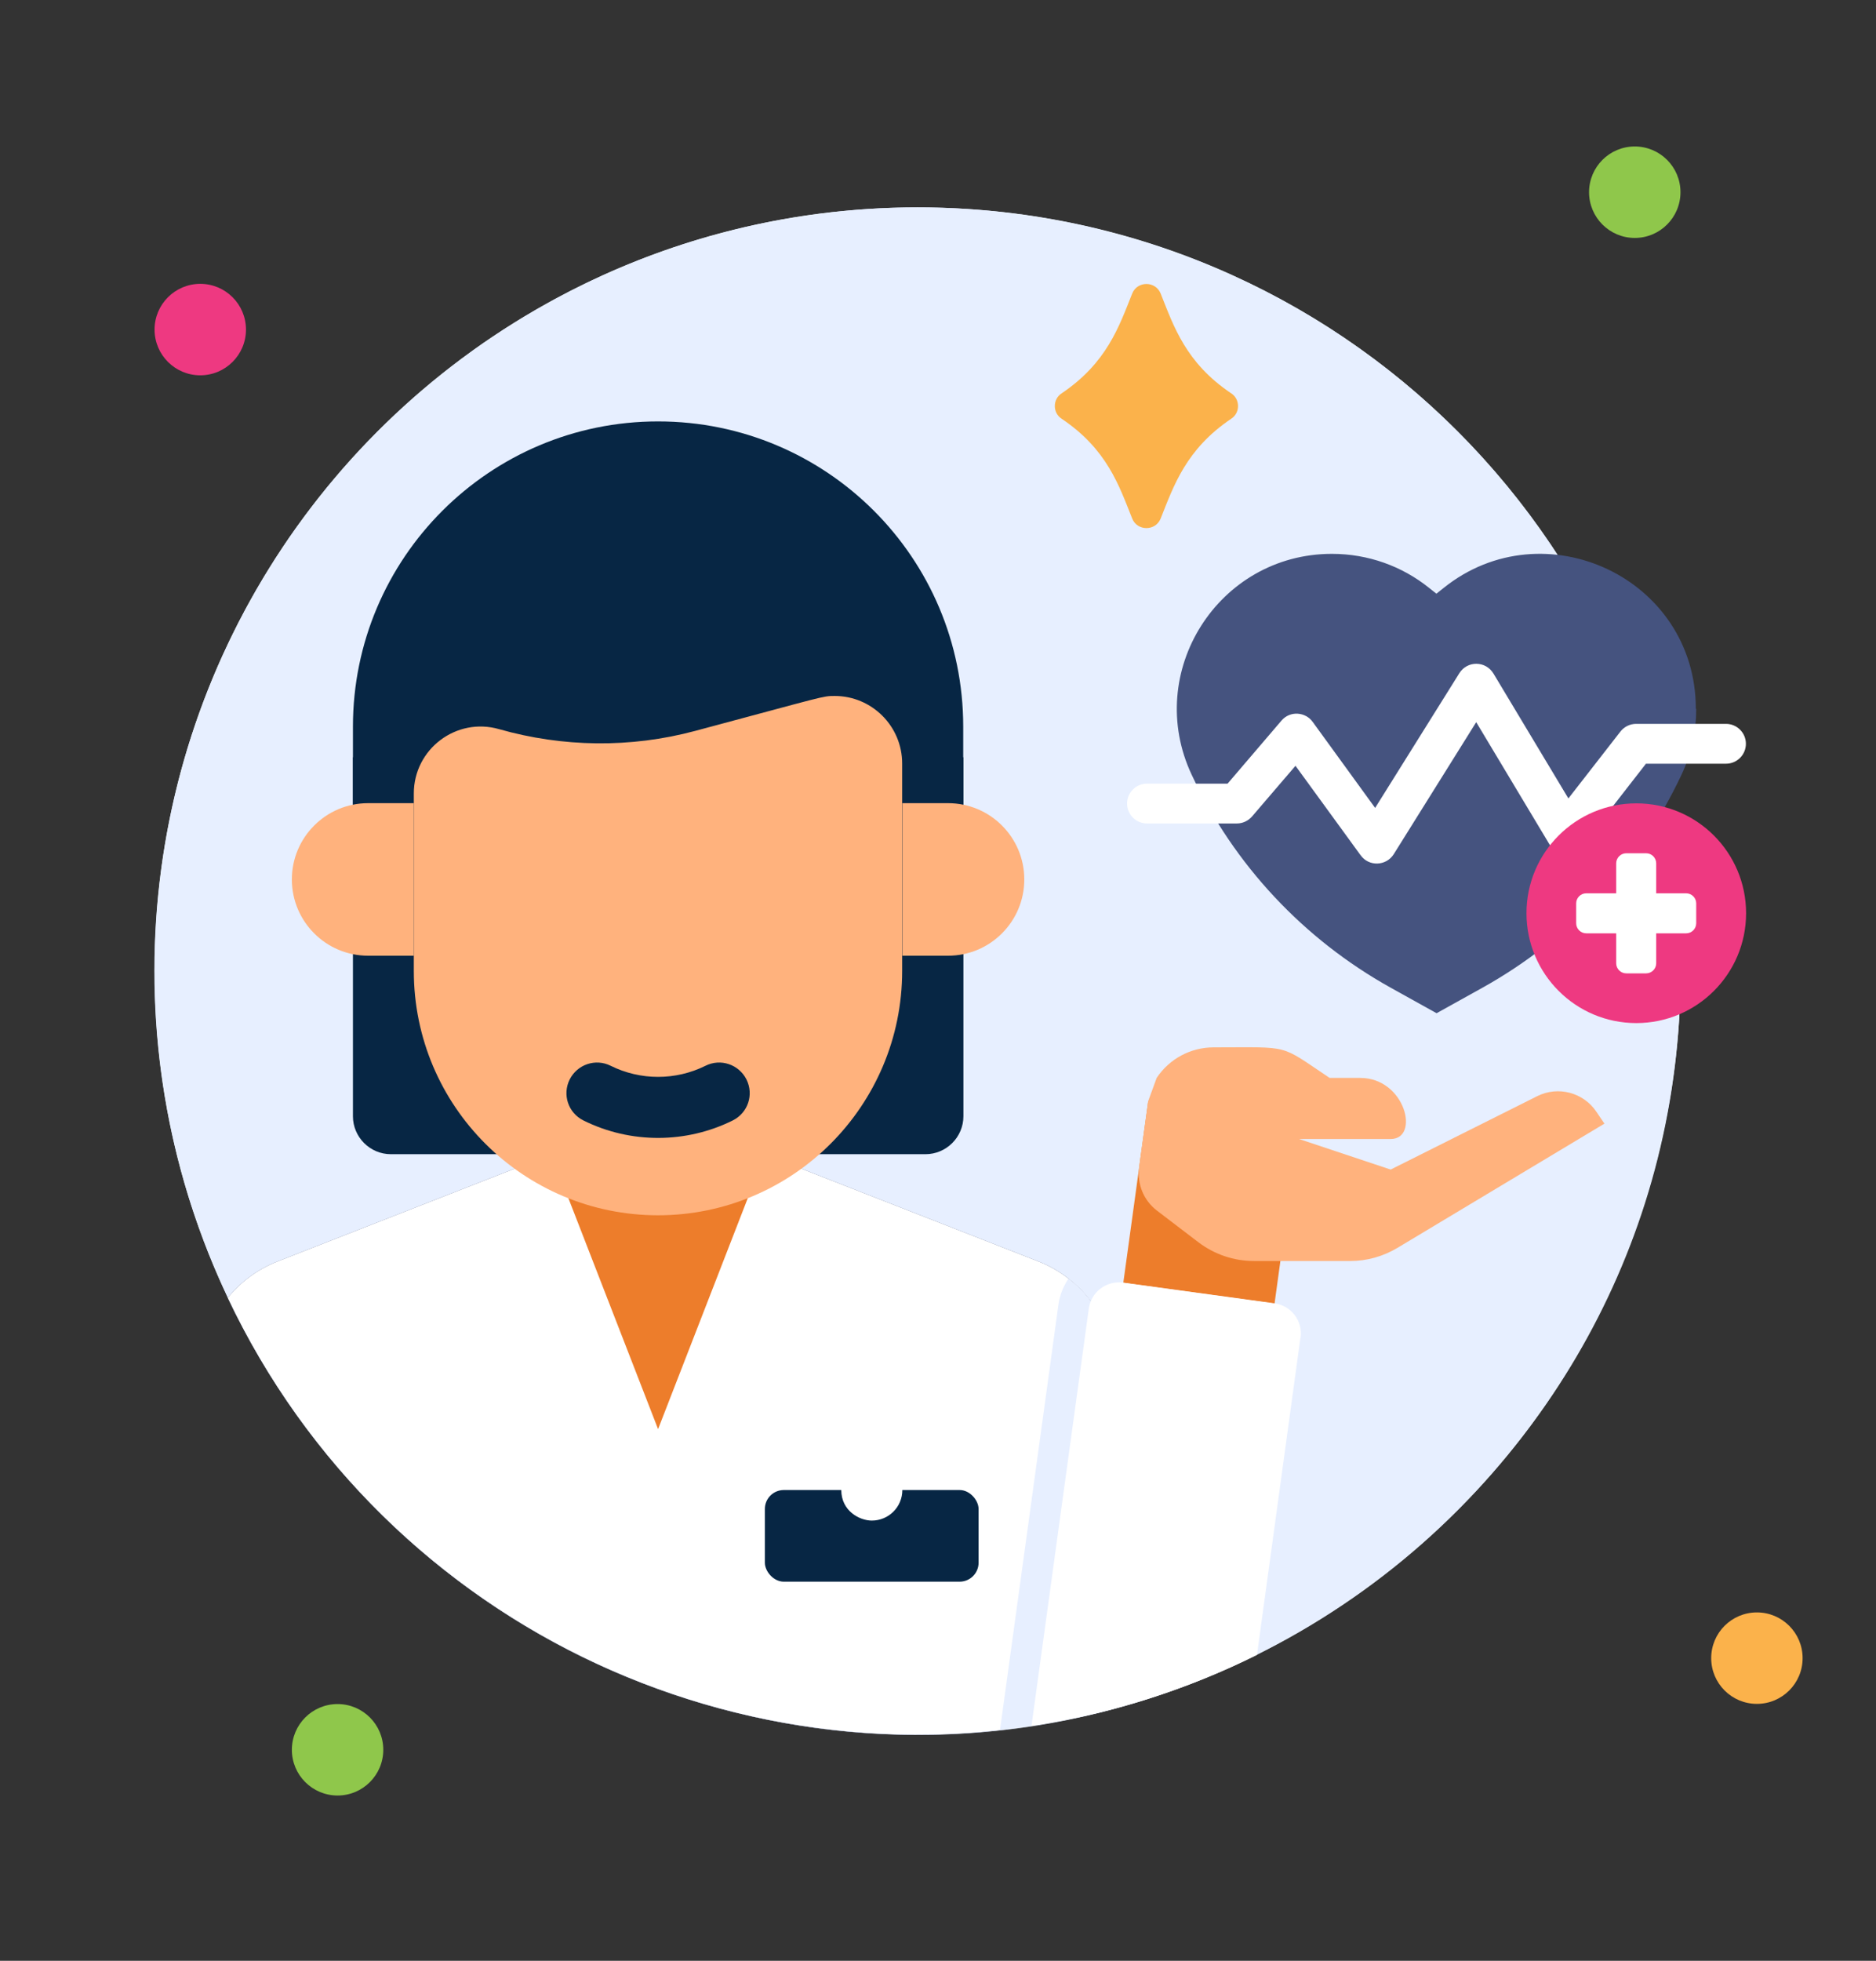 <?xml version="1.0" encoding="UTF-8"?>
<svg id="Layer_1" xmlns="http://www.w3.org/2000/svg" viewBox="0 0 98.92 103.34">
  <rect x="0" y="0" width="98.92" height="103.34" fill="#333333" stroke="none"/>
  <circle cx="48.38" cy="51.17" r="40.24" style="fill: #e7efff;"/>
  <path d="M88.62,51.17c0,27.51-27.07,46.91-53.06,38.14-15.81-5.27-27.41-20.33-27.41-38.14,0-22.22,18.02-40.24,40.24-40.24s40.24,18.02,40.24,40.24Z" style="fill: #e7efff;"/>
  <path d="M64.92,22.07c-2.39,1.61-3.03,3.53-3.72,5.26-.27.67-1.23.67-1.5,0-.69-1.73-1.32-3.65-3.72-5.26-.48-.31-.48-1.03,0-1.34,2.39-1.61,3.03-3.53,3.72-5.26.27-.67,1.23-.67,1.5,0,.69,1.73,1.32,3.65,3.72,5.26.48.31.48,1.03,0,1.34Z" style="fill: #fbb24b;"/>
  <path d="M50.8,44.74H18.61v-6.44c0-8.89,7.21-16.09,16.09-16.09s16.09,7.18,16.09,16.09v6.44Z" style="fill: #072644;"/>
  <path d="M18.61,39.91h32.19v18.92c0,1.1-.9,2-2,2h-28.19c-1.1,0-2-.9-2-2v-18.92h0Z" style="fill: #072644;"/>
  <circle cx="10.56" cy="17.37" r="2.41" style="fill: #ee3981;"/>
  <circle cx="86.2" cy="10.13" r="2.41" style="fill: #8fc74b;"/>
  <circle cx="92.64" cy="87.39" r="2.41" style="fill: #fbb24b;"/>
  <circle cx="17.8" cy="92.22" r="2.41" style="fill: #8fc74b;"/>
  <rect x="59.85" y="58.54" width="8.05" height="9.66" transform="translate(9.23 -8.11) rotate(7.83)" style="fill: #ed7d2b;"/>
  <path d="M58.84,72.47v17.56c-18.85,5.1-38.54-4.13-46.83-21.63.68-.84,1.58-1.51,2.63-1.92l14.42-5.64h11.27l14.42,5.64c2.34.91,4.09,3.25,4.09,6Z" style="fill: #45537f;"/>
  <path d="M58.84,72.47v17.56c-18.81,5.09-38.53-4.11-46.83-21.63.68-.84,1.58-1.51,2.63-1.92,5.78-2.26,13.03-5.1,14.42-5.64h11.27c3.27,1.28,2.97,1.16,14.42,5.64,2.34.91,4.09,3.25,4.09,6Z" style="fill: #fff;"/>
  <polygon points="40.33 60.83 34.7 75.32 29.07 60.83 40.33 60.83" style="fill: #ed7d2b;"/>
  <path d="M58.84,72.47v17.56c-2.14.58-4.23.95-6.11,1.14l3.08-22.41c.07-.51.26-.97.53-1.37,1.55,1.19,2.49,3.06,2.49,5.08Z" style="fill: #e7efff;"/>
  <path d="M34.7,64.05c-7.09,0-12.88-5.74-12.88-12.88v-9.35c0-2.34,2.24-4.04,4.5-3.39,3.34.95,6.91,1.01,10.34.09,6.85-1.83,6.7-1.84,7.35-1.84,1.96,0,3.56,1.59,3.56,3.56v10.93c0,7.11-5.76,12.88-12.88,12.88Z" style="fill: #ffb27d;"/>
  <path d="M21.82,50.37h-2.41c-2.22,0-4.02-1.8-4.02-4.02s1.8-4.02,4.02-4.02h2.41s0,8.05,0,8.05Z" style="fill: #ffb27d;"/>
  <path d="M47.58,50.37h2.41c2.22,0,4.02-1.8,4.02-4.02,0-2.22-1.8-4.02-4.02-4.02h-2.41v8.05Z" style="fill: #ffb27d;"/>
  <path d="M68.57,70.51l-2.29,16.71c-3.68,1.83-7.68,3.11-11.89,3.74l3.02-21.98c.12-.89.93-1.5,1.82-1.38l7.97,1.09c.89.12,1.5.93,1.38,1.81Z" style="fill: #fff;"/>
  <path d="M60.06,61.55l.48-3.51.45-1.23c.67-1.01,1.8-1.61,3-1.61,4.15,0,3.42-.19,6.12,1.61h1.61c2.39,0,3.16,3.22,1.61,3.22h-4.83l4.83,1.61,7.73-3.87c1.1-.55,2.44-.19,3.12.83l.42.62-10.92,6.55c-.75.45-1.61.69-2.48.69h-5.08c-1.06,0-2.09-.35-2.93-.99l-2.19-1.67c-.69-.53-1.05-1.39-.93-2.25Z" style="fill: #ffb27d;"/>
  <path d="M30.76,59.05c-.8-.4-1.12-1.36-.72-2.16.4-.79,1.36-1.12,2.16-.72,1.57.78,3.43.78,5,0,.8-.4,1.76-.07,2.16.72.4.8.08,1.76-.72,2.16-2.43,1.21-5.37,1.25-7.88,0Z" style="fill: #072644;"/>
  <rect x="40.33" y="78.53" width="11.27" height="4.83" rx="1" ry="1" style="fill: #072644;"/>
  <path d="M45.97,80.14c-.65,0-1.61-.51-1.61-1.61v-1.61c0-.89.72-1.61,1.61-1.61.65,0,1.61.51,1.61,1.61v1.61c0,.89-.72,1.61-1.61,1.61Z" style="fill: #fff;"/>
  <path d="M89.44,37.36c0,1.16-.25,2.36-.78,3.48-2.23,4.74-5.9,8.66-10.48,11.21l-2.43,1.35-2.43-1.35c-4.58-2.55-8.25-6.47-10.48-11.21-2.55-5.41,1.4-11.65,7.39-11.65,1.91,0,3.7.65,5.12,1.79l.39.31.39-.31c5.27-4.22,13.29-.54,13.29,6.38Z" style="fill: #45537f;"/>
  <path d="M71.74,45.07l-3.43-4.71-2.29,2.67c-.2.23-.49.37-.8.37h-4.74c-.58,0-1.05-.47-1.05-1.05s.47-1.05,1.05-1.05h4.25l2.84-3.32c.46-.54,1.27-.46,1.65.07l3.29,4.53,4.44-7.1c.42-.67,1.39-.66,1.8.02l3.95,6.58,2.74-3.52c.2-.26.51-.41.83-.41h4.74c.58,0,1.05.47,1.05,1.05s-.47,1.05-1.05,1.05h-4.22l-3.37,4.33c-.46.59-1.36.52-1.73-.1l-3.85-6.42-4.35,6.96c-.4.63-1.31.66-1.74.06Z" style="fill: #fff;"/>
  <circle cx="86.28" cy="48.13" r="5.79" style="fill: #ee3981;"/>
  <path d="M88.91,47.08h-1.58v-1.58c0-.29-.24-.53-.53-.53h-1.05c-.29,0-.53.24-.53.53v1.58h-1.58c-.29,0-.53.24-.53.53v1.05c0,.29.24.53.53.53h1.58v1.58c0,.29.24.53.53.53h1.05c.29,0,.53-.24.53-.53v-1.58h1.58c.29,0,.53-.24.53-.53v-1.05c0-.29-.24-.53-.53-.53Z" style="fill: #fff;"/>
</svg>